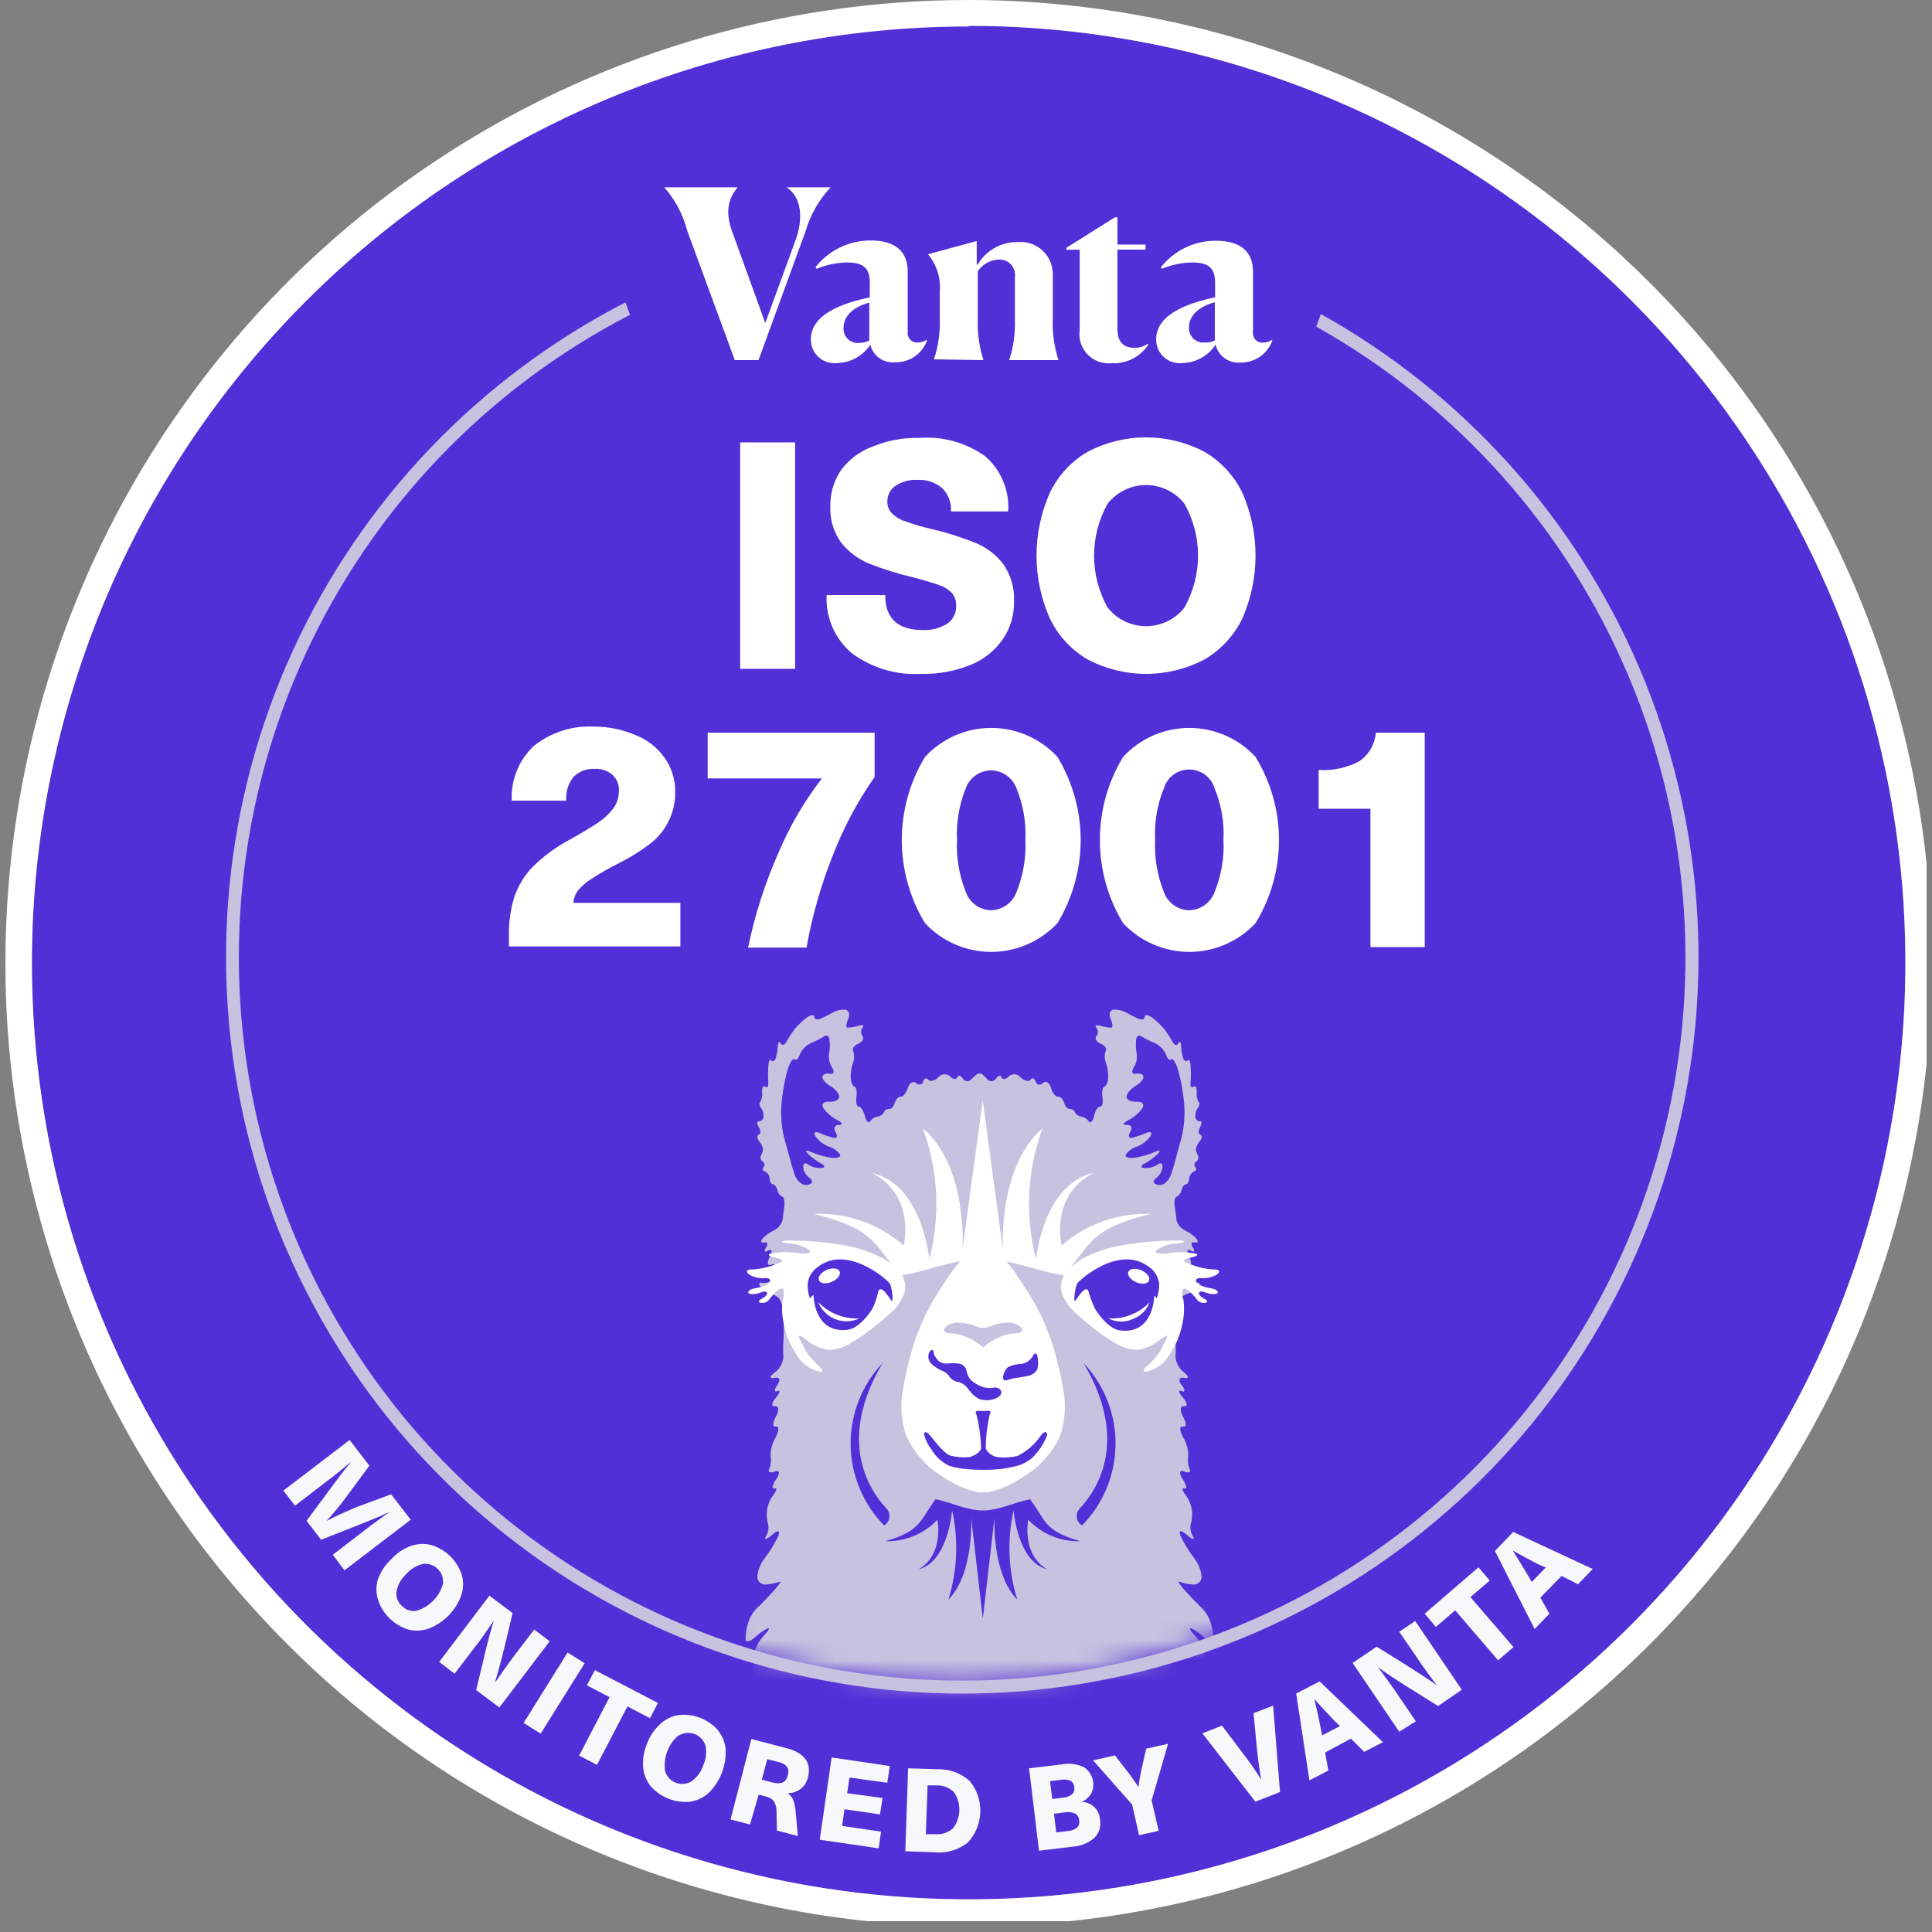 <svg width="96" height="96" viewBox="0 0 96 96" fill="none" xmlns="http://www.w3.org/2000/svg">
<rect x="0" y="0" width="96" height="96" fill="#808080" stroke="none"/>
<g clip-path="url(#clip0_65_2078)">
<path d="M48.132 94.377C73.839 94.377 94.678 73.537 94.678 47.831C94.678 22.123 73.839 1.284 48.132 1.284C22.425 1.284 1.585 22.123 1.585 47.831C1.585 73.537 22.425 94.377 48.132 94.377Z" fill="#5230D7"/>
<path d="M48.132 1.284C57.336 1.284 66.334 4.013 73.988 9.126C81.642 14.239 87.608 21.507 91.132 30.01C94.656 38.514 95.58 47.871 93.786 56.899C91.993 65.927 87.563 74.221 81.057 80.732C74.55 87.243 66.26 91.679 57.233 93.479C48.206 95.279 38.848 94.362 30.342 90.844C21.836 87.326 14.564 81.365 9.446 73.714C4.327 66.064 1.592 57.068 1.585 47.863C1.585 35.519 6.489 23.679 15.218 14.95C23.947 6.221 35.787 1.317 48.132 1.317V1.284ZM48.132 0C38.665 0 29.411 2.807 21.54 8.066C13.669 13.326 7.534 20.801 3.912 29.547C0.289 38.293 -0.659 47.916 1.188 57.201C3.035 66.486 7.593 75.014 14.287 81.708C20.981 88.402 29.509 92.96 38.794 94.807C48.079 96.654 57.702 95.706 66.448 92.084C75.194 88.461 82.669 82.326 87.929 74.455C93.188 66.584 95.995 57.33 95.995 47.863C95.981 35.173 90.934 23.007 81.961 14.034C72.988 5.061 60.822 0.014 48.132 0Z" fill="white"/>
<path d="M16.537 77.253L18.136 76.028C18.538 75.712 18.953 75.416 19.361 75.126C18.992 75.298 18.512 75.502 17.932 75.732L15.957 76.509L15.233 75.568L16.497 73.862C16.872 73.356 17.188 72.947 17.445 72.631C17.063 72.954 16.668 73.29 16.26 73.586L14.66 74.817L14.081 74.067L17.373 71.552L18.354 72.829L17.221 74.363C16.896 74.802 16.567 75.203 16.234 75.568C16.668 75.344 17.142 75.133 17.656 74.909L19.433 74.251L20.408 75.515L17.116 78.03L16.537 77.253Z" fill="#F6F8FA"/>
<path d="M22.949 78.267C23.04 78.6 23.029 78.954 22.916 79.281C22.781 79.653 22.568 79.992 22.291 80.275C22.014 80.558 21.679 80.778 21.31 80.92C20.985 81.039 20.631 81.057 20.296 80.973C19.942 80.865 19.62 80.674 19.356 80.415C19.092 80.156 18.895 79.837 18.782 79.485C18.68 79.152 18.68 78.797 18.782 78.464C18.921 78.088 19.146 77.75 19.44 77.477C19.707 77.183 20.042 76.957 20.414 76.819C20.742 76.702 21.098 76.686 21.435 76.772C21.788 76.88 22.111 77.071 22.375 77.33C22.638 77.59 22.835 77.909 22.949 78.26V78.267ZM21.027 77.707C20.7 77.785 20.405 77.962 20.184 78.214C19.937 78.439 19.769 78.737 19.703 79.064C19.682 79.198 19.696 79.335 19.742 79.463C19.788 79.59 19.865 79.704 19.967 79.794C20.058 79.893 20.173 79.968 20.301 80.01C20.428 80.053 20.565 80.062 20.697 80.038C21.014 79.944 21.301 79.771 21.532 79.535C21.762 79.299 21.928 79.007 22.014 78.688C22.028 78.554 22.012 78.419 21.966 78.292C21.92 78.165 21.846 78.051 21.75 77.957C21.654 77.862 21.538 77.791 21.41 77.748C21.283 77.704 21.147 77.691 21.014 77.707H21.027Z" fill="#F6F8FA"/>
<path d="M23.66 83.981L24.075 82.25C24.22 81.638 24.371 81.065 24.536 80.525C24.187 81.039 23.877 81.506 23.522 81.941L22.587 83.165L21.823 82.579L24.319 79.287L25.471 80.156L25.056 81.894C24.904 82.52 24.746 83.093 24.595 83.613C24.885 83.185 25.221 82.711 25.609 82.197L26.544 80.973L27.314 81.552L24.812 84.844L23.66 83.981Z" fill="#F6F8FA"/>
<path d="M26.017 85.614L28.203 82.112L29.052 82.645L26.866 86.141L26.017 85.614Z" fill="#F6F8FA"/>
<path d="M31.179 84.791L29.664 87.695L28.776 87.234L30.29 84.331L29.164 83.745L29.559 82.987L32.693 84.62L32.298 85.377L31.179 84.791Z" fill="#F6F8FA"/>
<path d="M35.682 85.99C35.9 86.261 36.031 86.591 36.057 86.938C36.075 87.332 36.01 87.726 35.867 88.095C35.724 88.463 35.507 88.798 35.228 89.077C34.97 89.312 34.65 89.468 34.306 89.525C33.939 89.564 33.569 89.514 33.225 89.38C32.881 89.246 32.575 89.031 32.331 88.755C32.113 88.484 31.982 88.153 31.956 87.807C31.929 87.411 31.994 87.014 32.147 86.648C32.285 86.274 32.511 85.937 32.805 85.667C33.058 85.43 33.377 85.274 33.72 85.219C34.087 85.179 34.458 85.228 34.802 85.362C35.146 85.496 35.452 85.712 35.695 85.99H35.682ZM33.707 86.233C33.458 86.45 33.267 86.725 33.152 87.035C33.037 87.344 33.002 87.677 33.048 88.004C33.087 88.135 33.155 88.255 33.248 88.356C33.34 88.456 33.454 88.534 33.582 88.583C33.709 88.632 33.846 88.651 33.982 88.638C34.118 88.626 34.249 88.582 34.365 88.511C34.639 88.315 34.842 88.035 34.945 87.715C35.083 87.409 35.122 87.069 35.056 86.74C35.017 86.61 34.948 86.491 34.855 86.391C34.763 86.292 34.649 86.215 34.522 86.166C34.395 86.117 34.258 86.097 34.123 86.109C33.987 86.121 33.856 86.163 33.74 86.233H33.707Z" fill="#F6F8FA"/>
<path d="M40.146 88.32C40.094 88.543 39.968 88.743 39.79 88.886C39.602 89.031 39.37 89.108 39.132 89.104C39.258 89.184 39.357 89.301 39.415 89.439C39.484 89.641 39.526 89.852 39.54 90.065L39.645 91.23L38.605 90.96L38.585 89.999C38.586 89.824 38.541 89.651 38.454 89.499C38.351 89.381 38.212 89.3 38.059 89.268L37.697 89.176L37.269 90.657L36.301 90.407L37.334 86.411L38.954 86.832C39.948 87.056 40.343 87.563 40.146 88.32ZM37.855 88.432L38.381 88.57C38.82 88.684 39.077 88.559 39.151 88.195C39.244 87.853 39.059 87.629 38.618 87.537L38.124 87.412L37.855 88.432Z" fill="#F6F8FA"/>
<path d="M42.213 88.327L42.094 89.104L43.852 89.341L43.727 90.157L41.963 89.9L41.844 90.73L43.78 91.013L43.661 91.843L40.732 91.415L41.324 87.326L44.214 87.754L44.089 88.584L42.213 88.327Z" fill="#F6F8FA"/>
<path d="M48.191 88.505C48.545 88.939 48.73 89.487 48.712 90.047C48.693 90.607 48.473 91.142 48.092 91.553C47.625 91.923 47.033 92.098 46.44 92.04L44.985 91.987L45.123 87.866L46.584 87.912C47.176 87.894 47.752 88.107 48.191 88.505ZM46.005 91.138H46.446C46.606 91.155 46.769 91.14 46.922 91.092C47.076 91.044 47.219 90.966 47.342 90.862C47.544 90.606 47.66 90.292 47.67 89.966C47.681 89.64 47.587 89.319 47.401 89.051C47.287 88.939 47.151 88.851 47.001 88.793C46.852 88.735 46.692 88.709 46.532 88.715H46.091L46.005 91.138Z" fill="#F6F8FA"/>
<path d="M53.853 87.807C54.065 87.943 54.22 88.152 54.288 88.395C54.356 88.638 54.333 88.897 54.222 89.123C54.106 89.306 53.939 89.451 53.741 89.538C53.975 89.538 54.2 89.627 54.37 89.787C54.54 89.948 54.643 90.167 54.656 90.401C54.69 90.564 54.683 90.732 54.636 90.892C54.589 91.052 54.503 91.197 54.386 91.316C54.091 91.575 53.718 91.73 53.326 91.757L51.628 91.961L51.134 87.866L52.734 87.675C53.111 87.598 53.504 87.644 53.853 87.807ZM52.286 89.393L52.8 89.328C52.968 89.321 53.131 89.263 53.267 89.163C53.315 89.117 53.35 89.059 53.369 88.996C53.389 88.933 53.392 88.866 53.379 88.801C53.377 88.737 53.358 88.675 53.326 88.62C53.294 88.565 53.249 88.518 53.194 88.485C53.047 88.424 52.884 88.408 52.727 88.439L52.174 88.505L52.286 89.393ZM52.483 91.052L53.023 90.987C53.199 90.982 53.368 90.924 53.511 90.822C53.558 90.775 53.593 90.716 53.613 90.652C53.632 90.587 53.636 90.519 53.623 90.453C53.62 90.384 53.6 90.316 53.564 90.256C53.529 90.196 53.478 90.146 53.418 90.111C53.255 90.04 53.073 90.022 52.898 90.058L52.372 90.124L52.483 91.052Z" fill="#F6F8FA"/>
<path d="M57.573 90.973L56.598 91.191L56.256 89.67L54.314 87.471L55.4 87.227L55.914 87.886C56.149 88.181 56.369 88.489 56.572 88.807C56.616 88.435 56.682 88.066 56.77 87.701L56.954 86.891L58.04 86.648L57.224 89.466L57.573 90.973Z" fill="#F6F8FA"/>
<path d="M62.379 89.525L59.745 86.128L60.72 85.746L61.714 87.063C62.055 87.503 62.374 87.96 62.669 88.432C62.583 87.951 62.504 87.398 62.445 86.78L62.287 85.127L63.261 84.752L63.603 89.044L62.379 89.525Z" fill="#F6F8FA"/>
<path d="M65.842 87.082L66.006 87.978L65.065 88.465L64.407 84.153L65.572 83.547L68.719 86.569L67.784 87.049L67.126 86.391L65.842 87.082ZM66.368 85.568C65.967 85.153 65.618 84.772 65.308 84.423C65.427 84.903 65.539 85.41 65.638 85.944L65.697 86.227L66.586 85.766L66.368 85.568Z" fill="#F6F8FA"/>
<path d="M71.458 84.772L69.95 83.83C69.415 83.496 68.921 83.167 68.469 82.843C68.844 83.336 69.18 83.804 69.483 84.251L70.352 85.529L69.529 86.049L67.211 82.632L68.403 81.822L69.917 82.764C70.464 83.112 70.957 83.422 71.405 83.751C71.089 83.343 70.747 82.876 70.391 82.342L69.529 81.085L70.319 80.545L72.636 83.962L71.458 84.772Z" fill="#F6F8FA"/>
<path d="M73.064 79.36L75.204 81.842L74.44 82.5L72.307 80.018L71.346 80.841L70.793 80.183L73.466 77.879L74.025 78.537L73.064 79.36Z" fill="#F6F8FA"/>
<path d="M76.54 79.386L76.988 80.183L76.257 80.947L74.282 77.069L75.191 76.121L79.141 77.964L78.41 78.721L77.594 78.306L76.54 79.386ZM76.54 77.78C76.027 77.523 75.573 77.273 75.164 77.042C75.434 77.464 75.698 77.905 75.968 78.359L76.112 78.609L76.81 77.885L76.54 77.78Z" fill="#F6F8FA"/>
<path d="M34.141 11.443C33.937 10.652 33.549 9.921 33.009 9.309H36.656C36.182 9.856 35.998 10.573 36.432 11.647L38.026 16.051L39.507 12.002C39.968 10.777 39.784 9.764 39.086 9.309H41.272C40.695 9.924 40.271 10.666 40.034 11.475L37.69 17.895H36.511L34.141 11.443Z" fill="white"/>
<path d="M43.247 17.124C43.068 17.398 42.825 17.624 42.54 17.784C42.254 17.943 41.934 18.031 41.607 18.039C41.442 18.06 41.273 18.045 41.114 17.995C40.955 17.946 40.808 17.863 40.683 17.752C40.559 17.641 40.459 17.505 40.391 17.352C40.324 17.2 40.289 17.034 40.291 16.867C40.291 15.603 41.89 15.057 43.22 14.774V14.05C43.22 13.358 42.937 13.042 42.094 13.042C41.572 13.05 41.056 13.157 40.574 13.358L40.528 13.266C40.856 12.852 41.275 12.518 41.751 12.29C42.228 12.062 42.751 11.945 43.279 11.949C44.544 11.949 45.103 12.555 45.103 13.483V16.485C45.093 16.556 45.099 16.627 45.12 16.695C45.142 16.762 45.178 16.824 45.227 16.876C45.276 16.927 45.336 16.966 45.402 16.991C45.468 17.016 45.54 17.026 45.61 17.019C45.769 17.014 45.924 16.966 46.058 16.881V16.927C45.942 17.247 45.728 17.523 45.447 17.716C45.166 17.908 44.832 18.008 44.491 18C44.212 18.033 43.931 17.962 43.701 17.8C43.471 17.639 43.309 17.398 43.247 17.124ZM43.194 16.92V15.037C42.364 15.261 41.917 15.728 41.917 16.275C41.907 16.379 41.921 16.483 41.957 16.581C41.993 16.679 42.05 16.767 42.124 16.84C42.199 16.914 42.288 16.969 42.387 17.003C42.485 17.038 42.59 17.05 42.694 17.039C42.868 17.044 43.041 17.003 43.194 16.92Z" fill="white"/>
<path d="M46.407 17.855C46.625 17.198 46.723 16.506 46.697 15.814V14.497C46.726 14.164 46.69 13.827 46.589 13.507C46.489 13.188 46.326 12.891 46.111 12.634L48.533 11.976V13.148H48.579C48.781 12.803 49.069 12.518 49.416 12.322C49.763 12.125 50.156 12.024 50.554 12.028C50.78 12.006 51.007 12.032 51.222 12.104C51.436 12.176 51.633 12.292 51.799 12.446C51.965 12.6 52.097 12.787 52.185 12.995C52.274 13.204 52.317 13.428 52.312 13.655V15.84C52.285 16.536 52.381 17.232 52.595 17.895H50.146C50.358 17.24 50.453 16.554 50.429 15.867V13.767C50.445 13.654 50.436 13.539 50.402 13.43C50.368 13.322 50.31 13.222 50.232 13.139C50.154 13.055 50.059 12.99 49.953 12.949C49.847 12.907 49.733 12.889 49.62 12.898C49.414 12.907 49.214 12.964 49.034 13.064C48.854 13.165 48.701 13.306 48.586 13.477V15.854C48.56 16.545 48.655 17.236 48.869 17.895L46.407 17.855Z" fill="white"/>
<path d="M53.649 16.4V12.41H52.99V12.312L55.4 10.797H55.525V12.153H56.921V12.404H55.525V16.354C55.525 17.058 55.894 17.282 56.361 17.282C56.597 17.291 56.828 17.222 57.02 17.085L57.059 17.124C56.864 17.424 56.593 17.667 56.274 17.829C55.955 17.991 55.599 18.066 55.242 18.046C55.022 18.07 54.8 18.044 54.592 17.969C54.384 17.894 54.196 17.773 54.042 17.614C53.888 17.455 53.773 17.263 53.705 17.052C53.636 16.842 53.617 16.619 53.649 16.4Z" fill="white"/>
<path d="M60.404 17.124C60.225 17.398 59.982 17.624 59.697 17.784C59.411 17.943 59.091 18.031 58.764 18.039C58.599 18.06 58.431 18.045 58.271 17.995C58.112 17.946 57.965 17.863 57.84 17.752C57.716 17.641 57.616 17.505 57.548 17.352C57.481 17.2 57.446 17.034 57.448 16.867C57.448 15.603 59.047 15.057 60.377 14.774V14.05C60.377 13.358 60.094 13.042 59.252 13.042C58.729 13.049 58.213 13.156 57.731 13.358L57.685 13.279C58.011 12.864 58.428 12.53 58.904 12.302C59.38 12.073 59.902 11.957 60.43 11.963C61.701 11.963 62.26 12.568 62.26 13.49V16.499C62.251 16.568 62.258 16.639 62.28 16.706C62.301 16.773 62.338 16.834 62.387 16.884C62.436 16.935 62.495 16.974 62.561 16.998C62.627 17.023 62.697 17.032 62.767 17.025C62.926 17.021 63.081 16.973 63.215 16.887V16.94C63.097 17.26 62.882 17.536 62.6 17.728C62.318 17.921 61.983 18.02 61.641 18.013C61.362 18.041 61.083 17.966 60.855 17.802C60.627 17.639 60.466 17.398 60.404 17.124ZM60.364 16.9V15.017C59.535 15.241 59.08 15.709 59.08 16.255C59.072 16.359 59.087 16.464 59.123 16.562C59.16 16.66 59.218 16.748 59.293 16.821C59.368 16.894 59.458 16.949 59.556 16.984C59.655 17.018 59.76 17.03 59.864 17.019C60.036 17.03 60.209 16.996 60.364 16.92V16.9Z" fill="white"/>
<mask id="mask0_65_2078" style="mask-type:alpha" maskUnits="userSpaceOnUse" x="11" y="11" width="73" height="73">
<circle cx="47.671" cy="47.37" r="36.21" fill="#C4C4C4"/>
</mask>
<g mask="url(#mask0_65_2078)">
<path d="M62.083 98.018C61.971 97.936 61.889 97.822 61.846 97.691C61.804 97.56 61.804 97.418 61.846 97.287C61.947 96.975 61.947 96.638 61.846 96.326C61.75 95.978 61.624 95.639 61.47 95.312C61.411 95.214 61.372 95.106 61.355 94.993C61.338 94.88 61.343 94.765 61.371 94.654C61.4 94.326 61.327 93.997 61.161 93.712C60.983 93.324 60.641 92.685 60.41 92.297C60.18 91.908 60.094 91.671 60.219 91.757C60.344 91.843 60.713 92.112 61.023 92.35C61.332 92.587 61.543 92.428 61.49 92.02C61.434 91.592 61.3 91.177 61.095 90.796C60.885 90.493 60.64 90.217 60.364 89.973C60.127 89.775 60.075 89.611 60.246 89.597C60.417 89.584 60.456 89.347 60.338 89.077C60.219 88.807 60.298 88.649 60.502 88.728C60.546 88.748 60.594 88.755 60.642 88.749C60.689 88.743 60.734 88.725 60.773 88.696C60.811 88.668 60.841 88.629 60.859 88.585C60.878 88.541 60.884 88.493 60.878 88.445C60.872 88.178 60.816 87.915 60.713 87.668C60.619 87.455 60.542 87.235 60.483 87.01C60.443 86.832 60.312 86.418 60.2 86.095C60.088 85.772 60.094 85.595 60.2 85.693C60.384 85.869 60.536 86.076 60.647 86.306C60.766 86.543 60.819 86.444 60.766 86.095C60.71 85.729 60.582 85.378 60.391 85.061C60.209 84.786 60.074 84.484 59.989 84.166C59.917 83.811 59.886 83.448 59.897 83.086C59.91 82.756 59.895 82.426 59.851 82.099C59.753 81.782 59.584 81.491 59.357 81.249C59.12 81.006 59.061 80.861 59.212 80.92C59.452 81.048 59.673 81.208 59.87 81.394C60.088 81.585 60.279 81.618 60.292 81.467C60.29 81.203 60.25 80.942 60.173 80.69C60.096 80.407 59.951 80.147 59.752 79.933C59.6 79.794 59.225 79.412 58.929 79.09C58.633 78.767 58.481 78.543 58.6 78.596C58.813 78.668 59.034 78.714 59.258 78.734C59.314 78.742 59.371 78.737 59.425 78.721C59.48 78.704 59.53 78.677 59.572 78.639C59.615 78.602 59.648 78.555 59.672 78.504C59.695 78.452 59.706 78.396 59.706 78.339C59.677 78.013 59.553 77.702 59.35 77.444C59.099 77.112 58.878 76.757 58.692 76.384C58.534 76.048 58.652 75.982 58.949 76.246C59.245 76.509 59.396 76.542 59.278 76.338C59.172 76.169 59.13 75.969 59.159 75.772C59.226 75.559 59.251 75.335 59.232 75.113C59.202 74.808 59.088 74.516 58.903 74.271C58.738 74.06 58.712 73.922 58.856 73.961C59.001 74.001 58.955 73.79 58.764 73.494C58.573 73.198 58.6 73.026 58.83 73.118C59.061 73.211 59.192 73.151 59.113 73C59.027 72.792 59.004 72.563 59.047 72.342C59.047 72.012 58.955 71.689 58.784 71.407C58.606 71.078 58.593 70.847 58.784 70.887C58.975 70.926 58.949 70.702 58.784 70.393C58.62 70.083 58.633 69.853 58.83 69.873C59.028 69.892 59.001 69.708 58.784 69.451C58.567 69.195 58.527 69.043 58.712 69.122C58.896 69.201 58.903 69.063 58.712 68.819C58.521 68.576 58.606 68.411 58.85 68.464C59.093 68.516 59.087 68.398 58.85 68.207C58.726 68.116 58.623 67.999 58.547 67.865C58.471 67.732 58.424 67.583 58.409 67.43C58.429 67.172 58.429 66.912 58.409 66.653C58.383 66.162 58.383 65.67 58.409 65.178C58.426 64.945 58.498 64.72 58.62 64.52C58.752 64.392 58.915 64.301 59.093 64.257C59.282 64.203 59.446 64.087 59.561 63.928C59.653 63.789 59.607 63.704 59.469 63.743C59.258 63.763 59.047 63.704 58.876 63.579C58.753 63.456 58.673 63.296 58.646 63.124C58.646 63.124 58.837 62.762 59.021 62.841C59.206 62.92 59.232 62.749 59.093 62.466C58.955 62.183 58.982 62.032 59.159 62.137C59.337 62.242 59.396 62.176 59.278 61.999C59.159 61.821 59.192 61.696 59.35 61.735C59.508 61.775 59.554 61.702 59.469 61.571C59.309 61.395 59.117 61.252 58.903 61.149C58.795 61.099 58.7 61.027 58.623 60.937C58.546 60.848 58.489 60.743 58.455 60.629C58.455 60.452 58.389 60.122 58.363 59.905C58.336 59.688 58.363 59.484 58.481 59.457C58.54 59.421 58.591 59.373 58.631 59.317C58.671 59.26 58.698 59.196 58.712 59.128C58.751 58.97 58.85 58.845 58.929 58.845C59.008 58.845 59.08 58.72 59.093 58.562C59.097 58.488 59.12 58.417 59.161 58.356C59.201 58.294 59.258 58.245 59.324 58.213C59.443 58.173 59.475 58.075 59.396 57.996C59.378 57.976 59.365 57.952 59.357 57.926C59.349 57.9 59.347 57.873 59.352 57.846C59.356 57.82 59.367 57.794 59.383 57.772C59.398 57.75 59.419 57.732 59.443 57.719C59.493 57.683 59.529 57.63 59.542 57.569C59.556 57.508 59.546 57.444 59.515 57.39C59.452 57.292 59.42 57.177 59.423 57.061C59.465 56.92 59.537 56.79 59.633 56.679C59.732 56.554 59.745 56.416 59.633 56.376C59.522 56.337 59.554 56.166 59.633 56.001C59.712 55.836 59.739 55.705 59.633 55.718C59.575 55.718 59.518 55.697 59.474 55.658C59.431 55.619 59.403 55.565 59.396 55.507C59.38 55.348 59.422 55.189 59.515 55.059C59.607 54.941 59.627 54.803 59.561 54.757C59.475 54.607 59.443 54.433 59.469 54.263C59.469 54.039 59.41 53.927 59.304 53.999C59.199 54.072 59.133 53.999 59.159 53.789C59.18 53.524 59.18 53.257 59.159 52.992C59.159 52.742 59.08 52.61 59.021 52.683C58.962 52.755 58.856 52.729 58.804 52.617C58.739 52.419 58.701 52.213 58.692 52.005C58.692 51.781 58.613 51.708 58.547 51.84C58.481 51.972 58.356 51.939 58.264 51.768C58.145 51.556 58.013 51.351 57.869 51.155C57.686 50.939 57.481 50.742 57.257 50.569C57.046 50.411 56.881 50.392 56.881 50.523C56.881 50.655 56.73 50.694 56.552 50.615C56.349 50.525 56.152 50.424 55.96 50.313C55.773 50.209 55.561 50.159 55.347 50.168C55.157 50.168 55.084 50.385 55.183 50.615C55.282 50.846 55.308 51.05 55.236 51.063C55.05 51.057 54.866 51.026 54.689 50.971C54.472 50.905 54.38 50.971 54.478 51.063C54.526 51.123 54.553 51.197 54.553 51.274C54.553 51.35 54.526 51.425 54.478 51.484C54.386 51.603 54.478 51.774 54.689 51.86C54.9 51.945 55.012 52.11 54.946 52.215C54.875 52.397 54.875 52.599 54.946 52.782C55.031 53.029 55.071 53.29 55.064 53.552C55.064 53.776 54.966 53.973 54.873 53.999C54.781 54.026 54.742 54.263 54.781 54.52C54.821 54.776 54.781 54.987 54.663 54.987C54.544 54.987 54.419 55.198 54.36 55.461C54.301 55.724 54.175 55.836 54.096 55.718C54.053 55.656 53.997 55.603 53.932 55.562C53.868 55.521 53.796 55.494 53.721 55.481C53.657 55.474 53.596 55.45 53.543 55.414C53.49 55.377 53.447 55.328 53.418 55.27C53.398 55.218 53.361 55.174 53.314 55.145C53.266 55.115 53.211 55.102 53.155 55.105C53.056 55.105 52.925 54.98 52.879 54.803C52.832 54.625 52.688 54.48 52.569 54.493C52.451 54.506 52.293 54.309 52.22 54.045C52.148 53.782 51.957 53.683 51.819 53.815C51.68 53.947 51.516 53.914 51.463 53.743C51.41 53.572 51.298 53.532 51.206 53.651C51.114 53.769 50.897 53.71 50.712 53.532C50.678 53.489 50.635 53.453 50.587 53.427C50.538 53.401 50.484 53.386 50.43 53.382C50.375 53.377 50.319 53.384 50.267 53.402C50.215 53.42 50.167 53.449 50.127 53.486C49.982 53.637 49.824 53.664 49.771 53.532C49.718 53.4 49.593 53.433 49.488 53.604C49.463 53.641 49.43 53.671 49.391 53.692C49.352 53.713 49.308 53.724 49.264 53.724C49.22 53.724 49.176 53.713 49.137 53.692C49.098 53.671 49.065 53.641 49.04 53.604C48.902 53.453 48.757 53.328 48.724 53.341H48.612C48.579 53.341 48.434 53.453 48.29 53.604C48.266 53.641 48.233 53.671 48.195 53.692C48.156 53.713 48.113 53.724 48.069 53.724C48.025 53.724 47.982 53.713 47.944 53.692C47.905 53.671 47.873 53.641 47.849 53.604C47.743 53.433 47.618 53.4 47.566 53.532C47.513 53.664 47.355 53.637 47.21 53.486C47.169 53.449 47.121 53.42 47.069 53.402C47.017 53.384 46.962 53.377 46.907 53.382C46.852 53.386 46.798 53.401 46.75 53.427C46.701 53.453 46.658 53.489 46.624 53.532C46.44 53.71 46.222 53.762 46.13 53.651C46.038 53.539 45.92 53.572 45.873 53.743C45.827 53.914 45.663 53.94 45.518 53.815C45.373 53.69 45.195 53.815 45.116 54.045C45.037 54.276 44.879 54.506 44.767 54.493C44.656 54.48 44.511 54.618 44.458 54.803C44.405 54.987 44.28 55.119 44.175 55.105C44.12 55.102 44.066 55.116 44.019 55.146C43.973 55.175 43.938 55.219 43.918 55.27C43.889 55.328 43.846 55.377 43.793 55.414C43.74 55.45 43.679 55.474 43.615 55.481C43.54 55.493 43.468 55.52 43.404 55.561C43.339 55.602 43.283 55.655 43.24 55.718C43.161 55.836 43.042 55.718 42.977 55.461C42.911 55.204 42.779 54.987 42.674 54.987C42.569 54.987 42.516 54.776 42.555 54.52C42.595 54.263 42.555 54.026 42.463 53.999C42.371 53.973 42.285 53.776 42.272 53.552C42.265 53.29 42.306 53.029 42.391 52.782C42.459 52.599 42.459 52.398 42.391 52.215C42.325 52.11 42.443 51.952 42.648 51.86C42.852 51.768 42.95 51.603 42.858 51.484C42.81 51.425 42.784 51.35 42.784 51.274C42.784 51.197 42.81 51.123 42.858 51.063C42.957 50.945 42.858 50.905 42.648 50.971C42.47 51.026 42.286 51.057 42.101 51.063C42.029 51.063 42.048 50.846 42.154 50.615C42.259 50.385 42.154 50.181 41.989 50.168C41.776 50.159 41.564 50.209 41.377 50.313C41.185 50.424 40.987 50.525 40.784 50.615C40.606 50.694 40.455 50.648 40.455 50.523C40.455 50.398 40.291 50.411 40.08 50.569C39.856 50.742 39.651 50.939 39.468 51.155C39.324 51.351 39.192 51.556 39.072 51.768C38.98 51.939 38.855 51.965 38.789 51.84C38.724 51.715 38.658 51.781 38.645 52.005C38.632 52.212 38.595 52.418 38.533 52.617C38.48 52.729 38.381 52.762 38.315 52.683C38.25 52.604 38.19 52.742 38.177 52.992C38.157 53.257 38.157 53.524 38.177 53.789C38.177 53.986 38.138 54.078 38.032 53.999C37.927 53.92 37.855 54.039 37.868 54.263C37.894 54.433 37.861 54.607 37.776 54.757C37.71 54.803 37.73 54.941 37.822 55.059C37.914 55.189 37.956 55.348 37.94 55.507C37.934 55.565 37.906 55.619 37.862 55.658C37.818 55.697 37.762 55.718 37.703 55.718C37.598 55.718 37.598 55.83 37.703 56.001C37.809 56.172 37.815 56.337 37.703 56.376C37.591 56.416 37.624 56.554 37.703 56.679C37.797 56.791 37.869 56.921 37.914 57.061C37.916 57.177 37.884 57.292 37.822 57.39C37.791 57.444 37.781 57.508 37.794 57.569C37.807 57.63 37.843 57.683 37.894 57.719C37.918 57.732 37.938 57.75 37.954 57.772C37.97 57.794 37.98 57.82 37.985 57.846C37.989 57.873 37.987 57.9 37.98 57.926C37.972 57.952 37.958 57.976 37.94 57.996C37.861 58.075 37.894 58.173 38.013 58.213C38.078 58.246 38.134 58.296 38.174 58.357C38.215 58.418 38.238 58.489 38.243 58.562C38.243 58.72 38.335 58.845 38.408 58.845C38.48 58.845 38.585 58.97 38.625 59.128C38.637 59.196 38.664 59.261 38.704 59.318C38.744 59.375 38.795 59.422 38.855 59.457C38.947 59.457 39 59.681 38.974 59.905C38.947 60.129 38.908 60.452 38.882 60.629C38.848 60.743 38.791 60.848 38.714 60.937C38.636 61.027 38.541 61.099 38.434 61.149C38.22 61.252 38.027 61.395 37.868 61.571C37.782 61.702 37.835 61.775 37.986 61.735C38.138 61.696 38.177 61.814 38.059 61.999C37.94 62.183 37.993 62.242 38.177 62.137C38.361 62.032 38.388 62.183 38.243 62.466C38.098 62.749 38.138 62.92 38.315 62.841C38.493 62.762 38.664 62.894 38.691 63.124C38.707 63.215 38.694 63.308 38.652 63.39C38.61 63.472 38.543 63.538 38.46 63.579C38.289 63.704 38.079 63.763 37.868 63.743C37.73 63.704 37.683 63.789 37.776 63.928C37.89 64.087 38.055 64.203 38.243 64.257C38.422 64.301 38.585 64.392 38.717 64.52C38.839 64.72 38.911 64.945 38.928 65.178C38.954 65.67 38.954 66.162 38.928 66.653C38.907 66.912 38.907 67.172 38.928 67.43C38.913 67.583 38.866 67.732 38.79 67.865C38.714 67.999 38.61 68.116 38.487 68.207C38.223 68.398 38.217 68.516 38.487 68.464C38.757 68.411 38.796 68.569 38.625 68.819C38.454 69.07 38.467 69.201 38.625 69.122C38.783 69.043 38.776 69.195 38.552 69.451C38.329 69.708 38.315 69.899 38.506 69.873C38.697 69.846 38.724 70.083 38.552 70.393C38.381 70.702 38.388 70.926 38.552 70.887C38.717 70.847 38.71 71.078 38.552 71.407C38.381 71.689 38.29 72.012 38.289 72.342C38.329 72.563 38.306 72.791 38.223 73C38.144 73.151 38.269 73.204 38.506 73.118C38.743 73.033 38.77 73.198 38.572 73.494C38.375 73.79 38.335 74.001 38.48 73.961C38.625 73.922 38.599 74.06 38.434 74.271C38.249 74.516 38.135 74.808 38.105 75.113C38.086 75.335 38.11 75.559 38.177 75.772C38.206 75.969 38.164 76.169 38.059 76.338C37.94 76.542 38.092 76.502 38.388 76.246C38.684 75.989 38.803 76.048 38.645 76.384C38.458 76.757 38.238 77.112 37.986 77.444C37.783 77.702 37.66 78.013 37.631 78.339C37.63 78.396 37.642 78.452 37.665 78.504C37.688 78.555 37.722 78.602 37.764 78.639C37.807 78.677 37.857 78.704 37.911 78.721C37.965 78.737 38.022 78.742 38.078 78.734C38.303 78.714 38.523 78.668 38.737 78.596C38.855 78.543 38.704 78.767 38.408 79.09C38.111 79.412 37.749 79.794 37.585 79.933C37.385 80.147 37.241 80.407 37.163 80.69C37.087 80.942 37.047 81.203 37.045 81.467C37.045 81.618 37.249 81.585 37.466 81.394C37.664 81.208 37.885 81.048 38.124 80.92C38.276 80.861 38.21 81.006 37.98 81.249C37.752 81.491 37.583 81.782 37.486 82.099C37.442 82.426 37.426 82.756 37.44 83.086C37.451 83.448 37.42 83.811 37.348 84.166C37.263 84.484 37.127 84.786 36.946 85.061C36.754 85.378 36.627 85.729 36.571 86.095C36.518 86.444 36.571 86.543 36.689 86.306C36.801 86.076 36.952 85.869 37.137 85.693C37.262 85.595 37.275 85.772 37.137 86.095C37.027 86.395 36.932 86.7 36.854 87.01C36.794 87.235 36.718 87.455 36.623 87.668C36.52 87.915 36.464 88.178 36.459 88.445C36.453 88.493 36.459 88.541 36.477 88.585C36.496 88.629 36.526 88.668 36.564 88.696C36.602 88.725 36.647 88.743 36.695 88.749C36.742 88.755 36.79 88.748 36.834 88.728C37.038 88.649 37.111 88.807 36.999 89.077C36.887 89.347 36.92 89.584 37.091 89.597C37.262 89.611 37.203 89.775 36.972 89.973C36.697 90.217 36.451 90.493 36.242 90.796C36.037 91.177 35.903 91.592 35.846 92.02C35.794 92.428 36.005 92.58 36.314 92.35C36.623 92.119 36.972 91.849 37.117 91.757C37.262 91.665 37.157 91.915 36.926 92.297C36.696 92.679 36.353 93.324 36.176 93.712C36.01 93.997 35.936 94.326 35.965 94.654C35.993 94.765 35.999 94.88 35.982 94.993C35.965 95.106 35.925 95.214 35.866 95.312C35.712 95.639 35.587 95.978 35.491 96.326C35.389 96.638 35.389 96.975 35.491 97.287C35.533 97.418 35.533 97.56 35.49 97.691C35.448 97.822 35.365 97.936 35.254 98.018C35.024 98.222 36.248 98.393 37.973 98.393H59.008C61.088 98.393 62.287 98.222 62.083 98.018Z" fill="#C6C2DF"/>
<path d="M52.753 61.887C52.753 61.887 52.135 59.405 54.347 58.279C51.812 58.852 51.483 62.571 51.483 62.571C50.923 60.419 51.035 58.147 51.805 56.06C49.587 57.969 49.83 62.051 49.83 62.051L48.83 54.671L47.829 62.051C47.829 62.051 48.099 57.969 45.854 56.06C46.624 58.147 46.736 60.419 46.176 62.571C46.176 62.571 45.847 58.852 43.312 58.279C45.525 59.405 44.906 61.887 44.906 61.887C43.671 60.807 42.067 60.245 40.429 60.32C43.556 61.07 43.431 61.893 44.748 63.375C46.025 63.19 47.381 62.565 48.81 62.565C50.239 62.565 51.595 63.19 52.872 63.375C54.189 61.893 54.07 61.07 57.191 60.32C55.566 60.255 53.978 60.816 52.753 61.887Z" fill="white"/>
<path d="M56.453 51.695C56.453 51.498 56.579 51.399 56.697 51.484C56.908 51.612 57.128 51.724 57.355 51.82C57.613 51.933 57.819 52.137 57.935 52.393C58.001 52.604 58.119 52.716 58.198 52.637C58.277 52.558 58.435 52.814 58.554 53.209C58.699 53.753 58.796 54.308 58.843 54.868C58.882 55.407 58.842 55.948 58.725 56.475C58.62 56.844 58.468 57.397 58.389 57.7C58.323 57.961 58.242 58.218 58.145 58.47C58.072 58.611 57.966 58.733 57.836 58.825C57.769 58.861 57.695 58.88 57.619 58.88C57.543 58.88 57.468 58.861 57.401 58.825C57.283 58.76 57.309 58.628 57.454 58.536C57.621 58.406 57.731 58.218 57.764 58.009C57.764 57.811 57.685 57.746 57.527 57.864C57.332 57.993 57.101 58.053 56.868 58.035C56.671 58.035 56.671 57.91 56.868 57.818C57.109 57.69 57.331 57.528 57.527 57.337C57.698 57.166 57.632 57.12 57.382 57.239C57.06 57.378 56.721 57.476 56.374 57.528C56.072 57.568 55.874 57.495 55.947 57.364C56.08 57.177 56.273 57.04 56.493 56.975C56.755 56.873 56.983 56.7 57.151 56.475C57.29 56.277 57.191 56.198 56.941 56.304C56.706 56.405 56.464 56.486 56.217 56.547C56.072 56.547 56.052 56.429 56.17 56.231C56.289 56.034 56.203 55.882 55.98 55.896C55.756 55.909 55.795 55.803 56.072 55.658C56.351 55.517 56.59 55.309 56.77 55.053C56.875 54.868 56.77 54.73 56.48 54.743C56.19 54.757 55.993 54.651 55.98 54.506C55.966 54.362 56.157 54.118 56.407 53.973C56.658 53.828 56.842 53.618 56.816 53.492C56.789 53.367 56.618 53.315 56.434 53.354C56.249 53.394 56.203 53.249 56.335 53.038C56.47 52.833 56.522 52.583 56.48 52.34C56.44 52.128 56.431 51.91 56.453 51.695Z" fill="#5230D7"/>
<path d="M41.219 51.695C41.219 51.498 41.094 51.399 40.975 51.484C40.764 51.612 40.544 51.724 40.317 51.82C40.06 51.932 39.856 52.137 39.744 52.393C39.678 52.604 39.56 52.716 39.474 52.637C39.389 52.558 39.237 52.814 39.119 53.209C38.973 53.753 38.876 54.308 38.829 54.868C38.791 55.407 38.831 55.948 38.947 56.475C39.053 56.844 39.204 57.397 39.283 57.7C39.349 57.961 39.431 58.218 39.527 58.47C39.6 58.611 39.706 58.733 39.836 58.825C39.903 58.861 39.978 58.88 40.053 58.88C40.129 58.88 40.204 58.861 40.271 58.825C40.389 58.76 40.37 58.628 40.225 58.536C40.054 58.408 39.941 58.219 39.909 58.009C39.909 57.811 39.994 57.746 40.152 57.864C40.346 57.995 40.578 58.055 40.811 58.035C41.008 58.035 41.008 57.91 40.811 57.818C40.569 57.69 40.348 57.528 40.152 57.337C39.981 57.166 40.047 57.12 40.297 57.239C40.619 57.378 40.958 57.476 41.304 57.528C41.607 57.568 41.805 57.495 41.739 57.364C41.602 57.177 41.408 57.041 41.186 56.975C40.924 56.873 40.696 56.7 40.528 56.475C40.396 56.277 40.488 56.198 40.738 56.304C40.973 56.404 41.215 56.485 41.462 56.547C41.607 56.547 41.627 56.429 41.508 56.231C41.39 56.034 41.508 55.882 41.699 55.896C41.89 55.909 41.884 55.803 41.607 55.658C41.33 55.515 41.091 55.307 40.909 55.053C40.804 54.868 40.909 54.73 41.199 54.743C41.489 54.757 41.686 54.651 41.699 54.506C41.713 54.362 41.522 54.118 41.272 53.973C41.021 53.828 40.837 53.618 40.863 53.492C40.89 53.367 41.061 53.315 41.245 53.354C41.429 53.394 41.476 53.249 41.344 53.038C41.212 52.831 41.16 52.583 41.199 52.34C41.237 52.127 41.243 51.91 41.219 51.695Z" fill="#5230D7"/>
<path d="M52.885 69.372C52.758 68.538 52.573 67.713 52.332 66.903C52.079 66.104 51.742 65.334 51.325 64.606C50.996 64.073 50.554 63.394 50.344 63.098C50.142 62.816 49.898 62.568 49.62 62.361C49.468 62.263 49.301 62.192 49.126 62.15H48.961C48.961 62.15 48.961 62.15 48.909 62.15H48.79H48.737H48.573C48.398 62.192 48.231 62.263 48.079 62.361C47.802 62.566 47.559 62.815 47.361 63.098C47.144 63.394 46.703 64.073 46.374 64.606C45.957 65.334 45.62 66.104 45.367 66.903C45.125 67.713 44.941 68.538 44.813 69.372C44.742 70.039 44.816 70.713 45.031 71.347C45.303 71.927 45.685 72.448 46.157 72.882C46.62 73.263 47.128 73.586 47.671 73.843C47.978 73.983 48.301 74.087 48.632 74.152C48.751 74.152 48.948 74.152 49.067 74.152C49.398 74.087 49.721 73.983 50.028 73.843C50.57 73.586 51.079 73.263 51.542 72.882C52.011 72.456 52.393 71.944 52.668 71.374C52.887 70.731 52.961 70.047 52.885 69.372Z" fill="white"/>
<path d="M46.387 67.206C46.387 67.035 46.262 67.035 46.17 67.206C46.127 67.303 46.116 67.41 46.138 67.513C46.161 67.616 46.216 67.71 46.295 67.779C46.449 67.922 46.627 68.036 46.822 68.115C46.969 68.169 47.095 68.271 47.177 68.405C47.228 68.475 47.293 68.535 47.368 68.58C47.443 68.625 47.525 68.655 47.612 68.668C47.82 68.721 48.001 68.85 48.119 69.03C48.254 69.229 48.434 69.394 48.645 69.511C48.895 69.597 49.166 69.597 49.416 69.511C49.653 69.432 49.804 69.254 49.751 69.122C49.715 69.055 49.657 69.001 49.586 68.971C49.516 68.941 49.437 68.936 49.363 68.958C49.152 68.991 48.935 68.966 48.737 68.885C48.555 68.806 48.387 68.7 48.237 68.569C48.122 68.432 48.047 68.266 48.02 68.088C47.996 67.996 47.944 67.914 47.87 67.854C47.797 67.794 47.706 67.758 47.612 67.753C47.428 67.731 47.242 67.731 47.059 67.753C46.912 67.768 46.766 67.725 46.65 67.634C46.522 67.521 46.43 67.372 46.387 67.206Z" fill="#5230D7"/>
<path d="M50.061 68.576C49.916 68.628 49.817 68.576 49.843 68.385C49.872 68.222 49.947 68.071 50.061 67.95C50.252 67.842 50.467 67.783 50.686 67.779C50.813 67.771 50.937 67.732 51.046 67.665C51.155 67.599 51.246 67.507 51.312 67.397C51.404 67.2 51.509 67.2 51.549 67.397C51.596 67.603 51.596 67.817 51.549 68.023C51.505 68.106 51.445 68.179 51.371 68.237C51.297 68.295 51.212 68.336 51.121 68.359C50.936 68.398 50.686 68.444 50.568 68.457C50.395 68.479 50.225 68.519 50.061 68.576Z" fill="#5230D7"/>
<path d="M50.772 65.988C50.681 65.897 50.571 65.826 50.451 65.78C50.331 65.734 50.203 65.713 50.074 65.718C49.773 65.722 49.475 65.784 49.198 65.903C49.089 65.955 48.97 65.982 48.849 65.982C48.729 65.982 48.609 65.955 48.5 65.903C48.224 65.784 47.926 65.722 47.625 65.718C47.497 65.713 47.37 65.734 47.251 65.78C47.132 65.827 47.023 65.898 46.934 65.988C46.841 66.133 46.966 66.252 47.217 66.252C47.525 66.263 47.827 66.337 48.105 66.469C48.31 66.568 48.506 66.685 48.691 66.818L48.849 66.956L49.007 66.818C49.192 66.685 49.388 66.568 49.593 66.469C49.872 66.337 50.174 66.263 50.482 66.252C50.732 66.252 50.864 66.133 50.772 65.988Z" fill="#C6C2DF"/>
<path d="M51.713 71.341C51.419 71.769 51.02 72.116 50.554 72.348C50.222 72.423 49.879 72.441 49.541 72.401C49.317 72.361 49.007 72.151 48.981 71.94C48.986 71.384 49.052 70.829 49.178 70.287C49.258 70.169 49.218 70.083 49.086 70.103C48.929 70.116 48.77 70.116 48.612 70.103C48.481 70.103 48.441 70.169 48.52 70.287C48.655 70.829 48.732 71.383 48.751 71.94C48.751 72.151 48.382 72.361 48.158 72.401C47.845 72.433 47.528 72.408 47.223 72.328C46.934 72.249 46.426 71.585 46.216 71.328C46.005 71.071 45.887 71.15 45.926 71.328C46.001 71.583 46.124 71.822 46.288 72.032C46.493 72.376 46.792 72.652 47.151 72.829C47.447 72.924 47.755 72.981 48.066 73C48.285 73.023 48.504 73.034 48.724 73.033H49.001C49.221 73.034 49.441 73.023 49.659 73C49.966 72.967 50.27 72.91 50.568 72.829C50.831 72.753 51.075 72.623 51.285 72.447C51.604 72.132 51.855 71.756 52.023 71.341C52.069 71.117 51.878 71.091 51.713 71.341Z" fill="#5230D7"/>
<path d="M43.852 67.733C42.821 68.827 42.254 70.278 42.268 71.781C42.283 73.285 42.879 74.724 43.931 75.798C44.001 75.757 44.061 75.701 44.106 75.633C44.151 75.566 44.181 75.489 44.192 75.409C44.203 75.328 44.197 75.246 44.172 75.169C44.147 75.092 44.106 75.021 44.05 74.962C43.154 74.001 41.587 71.565 43.852 67.733Z" fill="#5230D7"/>
<path d="M53.846 67.733C54.877 68.827 55.445 70.278 55.43 71.781C55.416 73.285 54.82 74.724 53.767 75.798C53.697 75.757 53.638 75.701 53.593 75.633C53.547 75.566 53.518 75.489 53.507 75.409C53.495 75.328 53.502 75.246 53.527 75.169C53.551 75.092 53.593 75.021 53.649 74.962C54.551 74.001 56.111 71.565 53.846 67.733Z" fill="#5230D7"/>
<path d="M39.02 61.643C40.042 61.628 41.063 61.714 42.068 61.9C42.725 62.025 43.36 62.247 43.951 62.558C44.262 62.765 44.545 63.011 44.794 63.289C44.934 63.533 44.998 63.812 44.978 64.092C44.873 64.512 44.644 64.891 44.32 65.178C43.931 65.537 43.525 65.876 43.102 66.192C42.779 66.43 42.312 66.739 42.068 66.851C41.772 67.005 41.441 67.08 41.107 67.068C40.731 66.997 40.378 66.834 40.08 66.594C39.797 66.357 39.626 66.304 39.711 66.475C39.797 66.647 39.942 66.93 40.04 67.134C40.225 67.412 40.447 67.665 40.699 67.885C40.962 68.121 40.909 68.227 40.587 68.121C40.241 68.005 39.935 67.792 39.705 67.509C39.507 67.216 39.333 66.908 39.184 66.588C39.044 66.239 38.947 65.874 38.895 65.501C38.848 65.196 38.848 64.885 38.895 64.579C38.937 64.457 38.955 64.327 38.947 64.198C38.947 64.066 38.882 63.77 38.256 64.52C38.204 64.61 38.123 64.68 38.026 64.718C37.868 64.784 37.499 64.718 37.874 64.52C38.25 64.323 38.157 64.073 37.815 64.217C37.473 64.362 37.065 64.316 37.209 64.151C37.354 63.987 37.552 64.053 37.94 63.908C38.329 63.763 38.388 63.506 38.032 63.506C37.758 63.535 37.482 63.478 37.242 63.342C37.025 63.184 37.097 63.065 37.4 63.078C37.876 63.05 38.341 62.929 38.77 62.723C39.211 62.519 37.92 62.473 38.263 62.295C38.776 62.192 39.304 62.192 39.816 62.295C40.324 62.295 40.422 62.19 40.034 62.012C39.831 61.898 39.607 61.826 39.375 61.801C39.125 61.781 38.585 61.722 39.02 61.643Z" fill="white"/>
<path d="M58.679 61.643C57.657 61.628 56.636 61.714 55.63 61.9C54.975 62.023 54.343 62.245 53.754 62.558C53.441 62.764 53.155 63.01 52.905 63.289C52.765 63.533 52.701 63.812 52.721 64.092C52.824 64.513 53.054 64.892 53.379 65.179C53.764 65.538 54.168 65.877 54.59 66.192C54.919 66.43 55.38 66.739 55.624 66.851C55.921 67.003 56.252 67.078 56.585 67.068C56.961 66.997 57.314 66.834 57.612 66.594C57.902 66.357 58.066 66.304 57.981 66.475C57.895 66.647 57.751 66.93 57.652 67.134C57.467 67.412 57.245 67.665 56.993 67.885C56.73 68.121 56.783 68.227 57.105 68.121C57.451 68.005 57.757 67.792 57.987 67.509C58.185 67.216 58.359 66.908 58.508 66.588C58.647 66.238 58.747 65.873 58.804 65.501C58.844 65.195 58.844 64.885 58.804 64.579C58.755 64.458 58.735 64.328 58.745 64.198C58.745 64.066 58.817 63.77 59.436 64.52C59.489 64.612 59.573 64.682 59.673 64.718C59.824 64.784 60.2 64.718 59.818 64.52C59.436 64.323 59.535 64.073 59.884 64.217C60.233 64.362 60.628 64.316 60.483 64.151C60.338 63.987 60.14 64.053 59.752 63.908C59.364 63.763 59.311 63.506 59.66 63.506C59.934 63.535 60.21 63.478 60.45 63.342C60.667 63.184 60.595 63.065 60.292 63.078C59.817 63.05 59.352 62.929 58.922 62.723C58.481 62.519 59.772 62.473 59.429 62.295C58.916 62.192 58.388 62.192 57.876 62.295C57.375 62.295 57.27 62.19 57.658 62.012C57.861 61.898 58.085 61.826 58.317 61.801C58.573 61.781 59.107 61.722 58.679 61.643Z" fill="white"/>
<path d="M51.094 75.515C51.094 75.515 50.739 77.207 52.023 77.977C50.554 77.589 50.364 75.047 50.364 75.047C50.037 76.517 50.1 78.047 50.548 79.485C49.264 78.168 49.416 75.403 49.416 75.403L48.836 80.433L48.257 75.403C48.257 75.403 48.408 78.188 47.124 79.485C47.572 78.047 47.635 76.517 47.309 75.047C47.309 75.047 47.124 77.589 45.656 77.977C46.934 77.207 46.578 75.515 46.578 75.515C46.246 75.866 45.843 76.143 45.395 76.327C44.948 76.51 44.467 76.597 43.984 76.582C45.794 76.075 45.722 75.508 46.486 74.501C47.223 74.626 48.013 75.054 48.836 75.054C49.659 75.054 50.449 74.626 51.187 74.501C51.95 75.508 51.845 76.075 53.688 76.582C53.205 76.597 52.724 76.51 52.277 76.327C51.83 76.143 51.427 75.866 51.094 75.515Z" fill="#5230D7"/>
<path d="M40.277 64.5C40.244 64.626 40.073 64.02 40.152 63.678C40.183 63.527 40.244 63.384 40.331 63.258C40.418 63.131 40.53 63.023 40.659 62.94C42.108 61.834 44.109 63.599 44.214 63.783C44.32 63.967 44.399 64.658 44.32 64.639C44.241 64.619 43.865 63.862 43.661 64.112C43.595 64.398 43.505 64.677 43.391 64.948C43.326 65.1 42.733 65.995 42.134 66.074C40.435 66.291 40.422 64.356 40.422 64.356C40.388 64.367 40.357 64.385 40.332 64.41C40.307 64.436 40.288 64.466 40.277 64.5Z" fill="#5230D7"/>
<path d="M41.335 63.693C41.618 63.57 41.791 63.338 41.72 63.175C41.649 63.011 41.362 62.978 41.078 63.101C40.794 63.224 40.622 63.456 40.693 63.62C40.764 63.783 41.051 63.816 41.335 63.693Z" fill="white"/>
<path d="M40.659 64.704C40.736 64.896 40.85 65.07 40.997 65.215C41.143 65.361 41.317 65.474 41.509 65.55C41.701 65.625 41.906 65.66 42.112 65.653C42.318 65.646 42.521 65.596 42.707 65.508C42.328 65.529 41.949 65.469 41.595 65.33C41.242 65.192 40.922 64.978 40.659 64.704Z" fill="white"/>
<path d="M57.454 64.5C57.454 64.626 57.665 64.02 57.579 63.678C57.548 63.527 57.487 63.384 57.4 63.258C57.313 63.131 57.202 63.023 57.072 62.94C55.624 61.834 53.623 63.599 53.524 63.783C53.425 63.967 53.333 64.658 53.412 64.639C53.491 64.619 53.866 63.862 54.07 64.112C54.15 64.41 54.256 64.701 54.386 64.981C54.452 65.132 55.045 66.028 55.644 66.107C57.342 66.324 57.355 64.388 57.355 64.388C57.4 64.413 57.435 64.453 57.454 64.5Z" fill="#5230D7"/>
<path d="M57.096 63.638C57.167 63.474 56.995 63.242 56.711 63.119C56.427 62.997 56.14 63.029 56.069 63.193C55.998 63.356 56.171 63.589 56.455 63.712C56.738 63.834 57.025 63.801 57.096 63.638Z" fill="white"/>
<path d="M57.125 64.704C57.056 64.896 56.946 65.07 56.802 65.214C56.659 65.358 56.486 65.47 56.295 65.541C56.103 65.63 55.892 65.673 55.679 65.667C55.467 65.662 55.259 65.607 55.071 65.508C55.465 65.536 55.859 65.47 56.223 65.317C56.566 65.184 56.875 64.975 57.125 64.704Z" fill="white"/>
</g>
<path d="M65.631 15.603L65.401 16.229C72.378 20.146 77.85 26.279 80.947 33.657C84.044 41.035 84.591 49.236 82.501 56.959C80.41 64.683 75.802 71.489 69.406 76.297C63.01 81.106 55.192 83.642 47.191 83.504C39.19 83.367 31.465 80.563 25.237 75.538C19.01 70.513 14.639 63.553 12.815 55.762C10.991 47.971 11.819 39.794 15.168 32.526C18.517 25.259 24.196 19.317 31.304 15.643L31.08 15.024C23.784 18.779 17.961 24.877 14.547 32.34C11.134 39.802 10.328 48.195 12.259 56.171C14.19 64.146 18.745 71.241 25.194 76.316C31.642 81.391 39.61 84.151 47.816 84.153C55.916 84.151 63.788 81.461 70.195 76.504C76.603 71.548 81.184 64.605 83.222 56.765C85.26 48.925 84.638 40.63 81.455 33.181C78.271 25.732 72.706 19.549 65.631 15.603Z" fill="#C6C2DF"/>
<path d="M36.777 33.234V21.983H39.509V33.234H36.777Z" fill="white"/>
<path d="M48.957 22.674C49.346 23.012 49.651 23.435 49.848 23.91C50.046 24.385 50.131 24.9 50.096 25.413H47.252C47.267 25.2 47.236 24.986 47.161 24.786C47.086 24.586 46.969 24.405 46.817 24.254C46.473 23.964 46.029 23.818 45.58 23.846C45.195 23.826 44.815 23.93 44.493 24.142C44.368 24.226 44.266 24.34 44.196 24.474C44.126 24.607 44.09 24.756 44.092 24.906C44.087 25.014 44.104 25.122 44.141 25.224C44.178 25.326 44.236 25.419 44.309 25.499C44.494 25.682 44.719 25.82 44.967 25.9C45.411 26.06 45.864 26.192 46.324 26.295C47.065 26.469 47.791 26.7 48.496 26.986C49.033 27.21 49.501 27.571 49.852 28.033C50.231 28.574 50.418 29.225 50.386 29.883C50.401 30.562 50.2 31.229 49.813 31.786C49.412 32.351 48.856 32.788 48.213 33.044C47.441 33.354 46.615 33.504 45.784 33.485C44.547 33.56 43.323 33.196 42.327 32.458C41.909 32.106 41.578 31.662 41.361 31.16C41.144 30.658 41.046 30.113 41.076 29.567H43.986C43.986 30.726 44.605 31.305 45.849 31.305C46.278 31.329 46.704 31.218 47.068 30.989C47.209 30.894 47.323 30.764 47.4 30.612C47.477 30.46 47.515 30.291 47.509 30.12C47.524 29.882 47.449 29.647 47.298 29.462C47.123 29.285 46.909 29.151 46.672 29.074C46.396 28.975 45.961 28.843 45.356 28.685C44.607 28.509 43.872 28.278 43.157 27.994C42.626 27.77 42.16 27.417 41.8 26.967C41.417 26.441 41.227 25.799 41.261 25.15C41.246 24.506 41.435 23.875 41.8 23.346C42.199 22.818 42.74 22.415 43.361 22.187C44.1 21.886 44.893 21.74 45.691 21.759C46.854 21.671 48.01 21.995 48.957 22.674Z" fill="white"/>
<path d="M59.84 22.444C60.657 22.921 61.314 23.628 61.729 24.478C62.163 25.465 62.387 26.531 62.387 27.609C62.387 28.686 62.163 29.753 61.729 30.739C61.314 31.589 60.657 32.297 59.84 32.774C58.947 33.241 57.954 33.485 56.946 33.485C55.938 33.485 54.946 33.241 54.053 32.774C53.236 32.298 52.581 31.59 52.17 30.739C51.731 29.754 51.505 28.687 51.505 27.609C51.505 26.53 51.731 25.464 52.17 24.478C52.581 23.628 53.236 22.919 54.053 22.444C54.946 21.977 55.938 21.733 56.946 21.733C57.954 21.733 58.947 21.977 59.84 22.444ZM55.04 25.025C54.596 25.813 54.363 26.703 54.363 27.609C54.363 28.514 54.596 29.404 55.04 30.193C55.268 30.481 55.557 30.713 55.887 30.873C56.218 31.033 56.58 31.116 56.946 31.116C57.313 31.116 57.675 31.033 58.005 30.873C58.335 30.713 58.625 30.481 58.852 30.193C59.296 29.404 59.53 28.514 59.53 27.609C59.53 26.703 59.296 25.813 58.852 25.025C58.625 24.737 58.335 24.504 58.005 24.345C57.675 24.185 57.313 24.102 56.946 24.102C56.58 24.102 56.218 24.185 55.887 24.345C55.557 24.504 55.268 24.737 55.04 25.025Z" fill="white"/>
<path d="M31.642 36.553C32.202 36.782 32.685 37.169 33.031 37.665C33.369 38.145 33.55 38.718 33.551 39.305C33.565 39.812 33.457 40.316 33.237 40.774C33.017 41.232 32.692 41.631 32.287 41.938C31.816 42.294 31.314 42.607 30.786 42.873C30.291 43.117 29.811 43.392 29.351 43.696C29.096 43.85 28.872 44.051 28.692 44.288C28.575 44.458 28.505 44.656 28.488 44.861H33.808V47.027H25.289C25.289 46.935 25.289 46.77 25.289 46.54C25.27 45.871 25.361 45.204 25.558 44.565C25.75 43.999 26.067 43.483 26.487 43.057C27.038 42.516 27.666 42.059 28.35 41.701C28.956 41.359 29.41 41.082 29.726 40.872C30.014 40.68 30.267 40.442 30.477 40.167C30.66 39.914 30.756 39.61 30.753 39.298C30.761 39.15 30.737 39.003 30.682 38.865C30.628 38.728 30.544 38.604 30.437 38.501C30.192 38.292 29.876 38.186 29.555 38.205C29.36 38.193 29.164 38.222 28.981 38.291C28.799 38.36 28.633 38.468 28.495 38.607C28.231 38.941 28.102 39.361 28.133 39.785H25.427C25.402 39.278 25.488 38.771 25.679 38.3C25.87 37.83 26.162 37.406 26.533 37.06C27.388 36.38 28.464 36.04 29.555 36.105C30.274 36.108 30.985 36.261 31.642 36.553Z" fill="white"/>
<path d="M41.392 42.478C40.796 43.965 40.355 45.509 40.076 47.087H37.172C37.511 45.445 38.025 43.845 38.706 42.313C39.261 41.017 39.978 39.796 40.839 38.679H35.164V36.408H43.46V38.607C42.617 39.809 41.923 41.109 41.392 42.478Z" fill="white"/>
<path d="M52.545 37.613C53.299 38.858 53.697 40.285 53.697 41.741C53.697 43.196 53.299 44.623 52.545 45.869C52.124 46.32 51.614 46.68 51.048 46.926C50.481 47.172 49.871 47.299 49.253 47.299C48.636 47.299 48.025 47.172 47.459 46.926C46.892 46.68 46.383 46.32 45.961 45.869C45.208 44.623 44.81 43.196 44.81 41.741C44.81 40.285 45.208 38.858 45.961 37.613C46.381 37.158 46.89 36.795 47.456 36.546C48.023 36.298 48.635 36.17 49.253 36.17C49.872 36.17 50.484 36.298 51.05 36.546C51.617 36.795 52.126 37.158 52.545 37.613ZM47.989 39.166C47.66 39.981 47.512 40.857 47.555 41.734C47.512 42.618 47.66 43.5 47.989 44.321C48.081 44.583 48.251 44.81 48.476 44.972C48.701 45.134 48.969 45.224 49.247 45.23C49.524 45.223 49.793 45.133 50.019 44.971C50.244 44.808 50.416 44.582 50.511 44.321C50.843 43.501 50.993 42.618 50.952 41.734C50.992 40.858 50.842 39.985 50.511 39.173C50.414 38.914 50.242 38.69 50.017 38.531C49.791 38.371 49.523 38.283 49.247 38.278C48.972 38.281 48.704 38.367 48.48 38.526C48.255 38.685 48.084 38.908 47.989 39.166Z" fill="white"/>
<path d="M62.388 37.613C63.149 38.855 63.552 40.284 63.552 41.741C63.552 43.198 63.149 44.626 62.388 45.869C61.966 46.32 61.457 46.68 60.89 46.926C60.324 47.172 59.713 47.299 59.096 47.299C58.478 47.299 57.868 47.172 57.301 46.926C56.735 46.68 56.225 46.32 55.804 45.869C55.05 44.623 54.652 43.196 54.652 41.741C54.652 40.285 55.05 38.858 55.804 37.613C56.223 37.158 56.732 36.795 57.299 36.546C57.865 36.298 58.477 36.17 59.096 36.17C59.715 36.17 60.326 36.298 60.893 36.546C61.459 36.795 61.968 37.158 62.388 37.613ZM57.832 39.166C57.502 39.981 57.354 40.857 57.397 41.734C57.355 42.618 57.503 43.5 57.832 44.321C57.924 44.583 58.094 44.81 58.319 44.972C58.543 45.134 58.812 45.224 59.089 45.23C59.367 45.223 59.636 45.133 59.861 44.971C60.087 44.808 60.258 44.582 60.353 44.321C60.688 43.502 60.839 42.618 60.794 41.734C60.839 40.858 60.688 39.983 60.353 39.173C60.272 38.902 60.105 38.665 59.878 38.496C59.651 38.327 59.376 38.236 59.093 38.236C58.81 38.236 58.534 38.327 58.307 38.496C58.08 38.665 57.913 38.902 57.832 39.173V39.166Z" fill="white"/>
<path d="M68.096 47.06V40.187H65.522V38.258C66.225 38.304 66.927 38.154 67.549 37.823C67.781 37.662 67.975 37.452 68.116 37.207C68.257 36.962 68.342 36.689 68.366 36.408H70.795V47.06H68.096Z" fill="white"/>
</g>
<defs>
<clipPath id="clip0_65_2078">
<rect width="95.463" height="95.463" fill="white" transform="translate(0.268)"/>
</clipPath>
</defs>
</svg>

